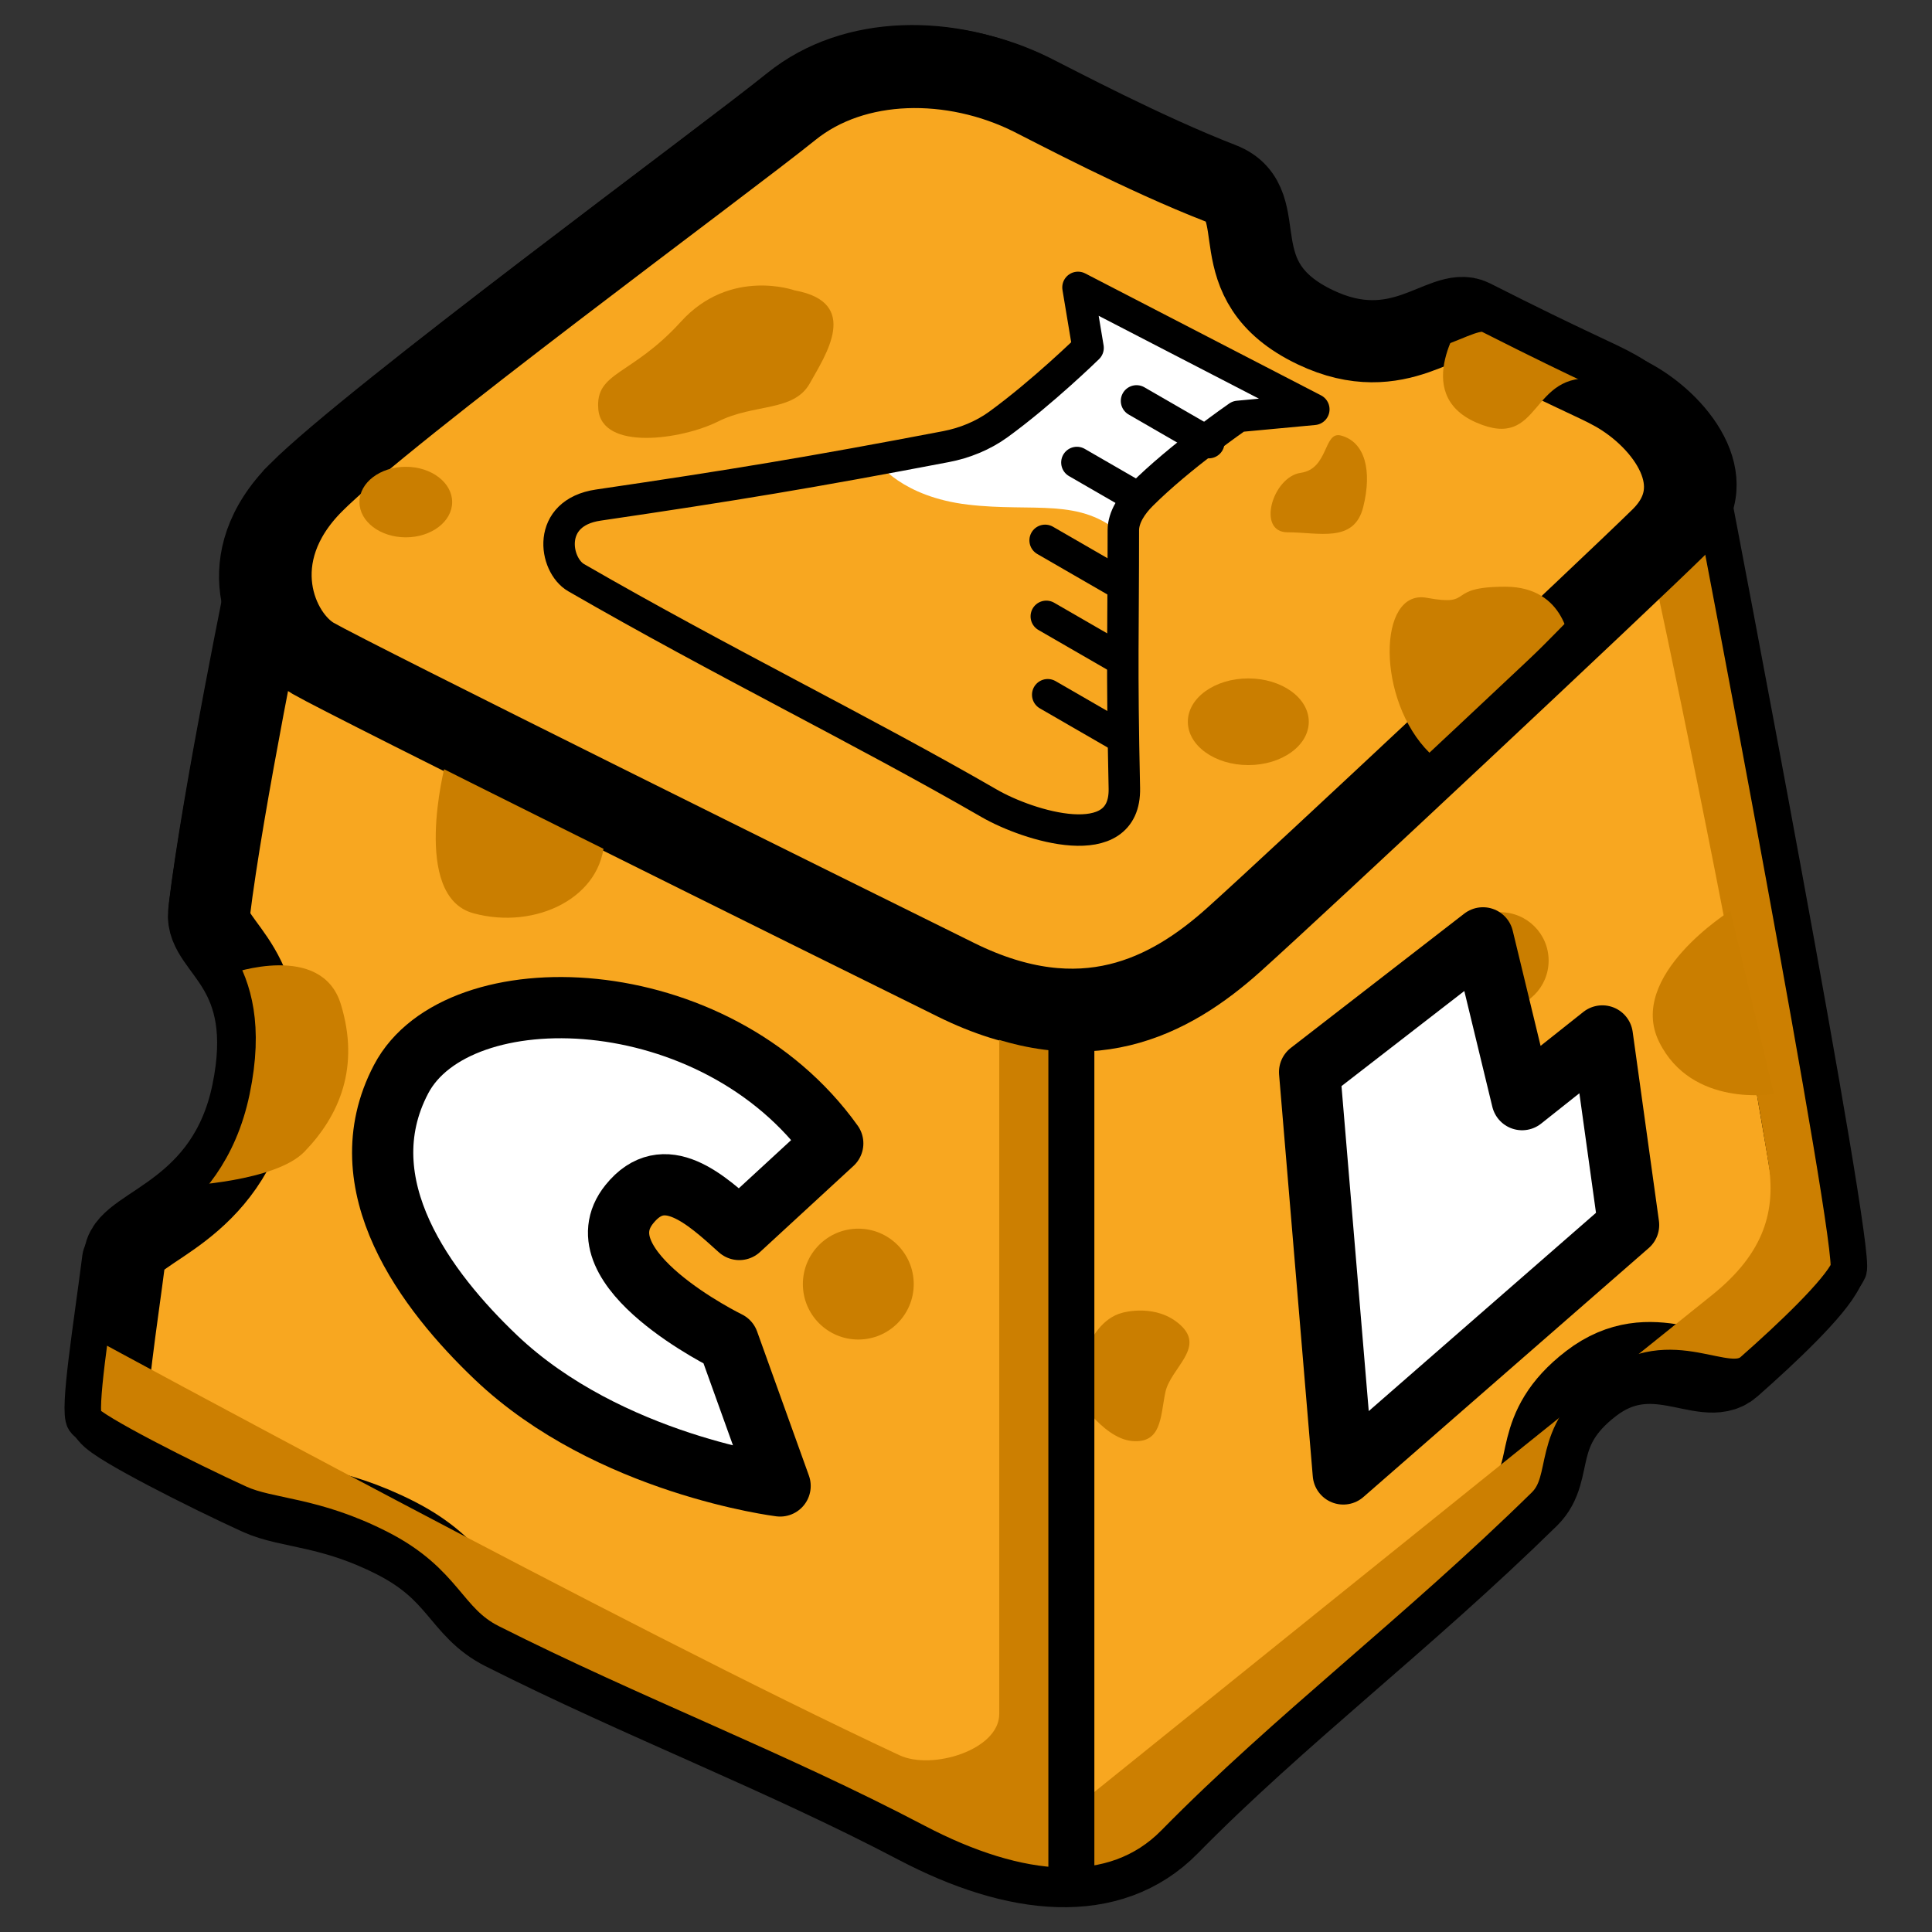 <?xml version="1.0" encoding="UTF-8" standalone="no"?>
<!-- Created with Inkscape (http://www.inkscape.org/) -->

<svg
   width="1083.733mm"
   height="1083.733mm"
   viewBox="0 0 1083.733 1083.733"
   version="1.1"
   id="svg1"
   xml:space="preserve"
   xmlns="http://www.w3.org/2000/svg"
   xmlns:svg="http://www.w3.org/2000/svg"><rect x="0" y="0" width="1083.733" height="1083.733" fill="#333333" stroke="none"/><defs
     id="defs1" /><g
     id="layer1"><g
       id="g40"
       transform="translate(4.9,10.844)"
       style="display:inline"><g
         id="g24"><path
           style="fill:#f8a720;fill-opacity:1;stroke:#000000;stroke-width:45.965;stroke-linecap:round;stroke-dasharray:none;paint-order:markers stroke fill"
           d="m 145.171,316.547 c 0,0 -25.325,122.675 -32.818,184.782 -2.339,19.39 39.056,30.587 24.369,101.113 -13.976,67.107 -69.456,74.48 -71.563,91.054 -4.765,37.491 -12.302,83.29 -8.692,88.795 3.918,5.975 55.225,31.963 84.212,45.168 16.754,7.632 40.575,6.125 76.557,24.498 35.982,18.374 36.875,39.394 60.48,51.293 78.072,39.356 156.369,69.002 231.966,108.71 56.198,29.519 107.953,34.257 140.864,0.765 61.344,-62.424 131.217,-114.868 201.77,-184.061 14.929,-14.641 1.546,-37.493 35.257,-63.413 34.386,-26.439 63.865,2.563 78.17,-10.034 21.223,-18.689 46.748,-42.979 52.275,-54.843 4.925,-10.57 -74.099,-422.204 -74.099,-422.204 z"
           id="path2" /><path
           style="fill:#f8a720;fill-opacity:1;stroke:#000000;stroke-width:46.068;stroke-linecap:round;stroke-dasharray:none;stroke-opacity:1;paint-order:markers stroke fill"
           d="M 170.791,259.617 C 211.78,218.628 401.497,79.298 437.954,49.811 474.412,20.324 530.119,20.545 573.8,42.264 c 12.246,6.089 62.802,32.964 106.133,49.776 30.225,11.727 -2.166,54.389 53.024,80.715 47.372,22.597 72.316,-11.81 87.577,-4.082 56.725,28.727 69.353,33.171 80.805,39.624 28.322,15.958 56.246,52.959 25.66,83.017 -30.586,30.058 -203.104,191.7 -239.239,224.145 -36.135,32.446 -85.313,58.419 -156.222,23.396 C 460.628,503.832 192.115,370.794 170.791,358.483 c -21.324,-12.311 -40.989,-57.876 0,-98.865 z"
           id="path24" /></g><g
         id="g26"><path
           style="display:inline;fill:#cc7f01;fill-opacity:1;stroke:none;stroke-width:19.9;stroke-linecap:round;stroke-dasharray:none;stroke-opacity:1;paint-order:markers stroke fill"
           d="m 602.615,999.459 c 0,0 234.996,-189.401 352.75,-283.783 29.884,-23.952 35.988,-47.95 31.657,-74.62 -21.234,-130.753 -63.314,-325.615 -63.314,-325.615 l 29.396,-39.571 79.143,429.632 -70.235,54.189 -46.783,7.429 -27.7,21.482 -20.916,39.006 -236.863,214.816 -35.049,4.522 z"
           id="path8" /><path
           style="fill:#cc7f01;fill-opacity:1;stroke:none;stroke-width:25.8;stroke-linecap:round;stroke-dasharray:none;stroke-opacity:1;paint-order:markers stroke fill"
           d="m 50.049,741.26 c 0,0 295.434,160.605 449.615,232.484 18.301,8.532 55.962,-2.993 55.962,-23.184 0,-152.429 0,-385.341 0,-385.341 l 40.445,8.742 V 1041.342 L 550.829,1042.498 268.619,912.186 224.649,866.616 181.478,848.229 131.911,837.836 41.572,789.069 Z"
           id="path6" /></g><g
         id="g28"><path
           style="fill:#ca7e00;fill-opacity:1;stroke:none;stroke-width:38.5;stroke-linecap:round;stroke-dasharray:none;stroke-opacity:1;paint-order:markers stroke fill"
           d="m 440.938,152.067 c 0,0 -36.179,-13.002 -63.879,17.524 -27.7,30.526 -48.071,27.964 -46.355,49.011 1.932,23.701 46.92,17.13 67.271,6.954 20.351,-10.175 42.423,-5.235 51.443,-21.482 8.526,-15.357 28.831,-45.224 -8.48,-52.008 z"
           id="path12" /><path
           style="fill:#ca7e00;fill-opacity:1;stroke:none;stroke-width:38.5;stroke-linecap:round;stroke-dasharray:none;stroke-opacity:1;paint-order:markers stroke fill"
           d="m 747.333,233.471 c -9.917,-2.659 -6.784,18.655 -22.612,20.916 -15.829,2.261 -24.873,33.353 -7.349,33.353 17.524,0 37.31,6.218 42.398,-14.133 5.088,-20.351 1.092,-36.51 -12.437,-40.137 z"
           id="path13" /><path
           style="fill:#ca7e00;fill-opacity:1;stroke:none;stroke-width:38.5;stroke-linecap:round;stroke-dasharray:none;stroke-opacity:1;paint-order:markers stroke fill"
           d="m 816.3,167.33 c 0,0 -30.526,42.398 6.784,58.792 37.31,16.394 29.396,-29.396 67.837,-24.308 48.692,6.445 -74.62,-34.484 -74.62,-34.484 z"
           id="path14" /><path
           style="fill:#ca7e00;fill-opacity:1;stroke:none;stroke-width:38.5;stroke-linecap:round;stroke-dasharray:none;stroke-opacity:1;paint-order:markers stroke fill"
           d="m 875.657,351.054 c 0,0 -1.696,-32.788 -36.18,-32.788 -34.484,0 -16.394,11.306 -44.094,6.218 -27.7,-5.088 -28.265,57.661 1.696,87.057 29.961,29.396 78.577,-60.488 78.577,-60.488 z"
           id="path15" /><path
           style="fill:#ca7e00;fill-opacity:1;stroke:none;stroke-width:38.5;stroke-linecap:round;stroke-dasharray:none;stroke-opacity:1;paint-order:markers stroke fill"
           d="m 965.75,500.063 c 0,0 -58.361,36.376 -39.973,73.55 18.388,37.175 64.357,29.18 64.357,29.18 z"
           id="path16" /><path
           style="fill:#ca7e00;fill-opacity:1;stroke:none;stroke-width:38.5;stroke-linecap:round;stroke-dasharray:none;stroke-opacity:1;paint-order:markers stroke fill"
           d="m 124.716,535.24 c 0,0 50.766,-17.988 61.559,17.188 10.793,35.176 -0.641,62.323 -20.386,82.744 -16.361,16.921 -67.954,19.187 -67.954,19.187 l 31.978,-75.549 z"
           id="path17" /><path
           style="fill:#ca7e00;fill-opacity:1;stroke:none;stroke-width:38.5;stroke-linecap:round;stroke-dasharray:none;stroke-opacity:1;paint-order:markers stroke fill"
           d="m 244.777,418.326 c 0,0 -19.22,73.49 15.829,83.1 35.049,9.61 72.924,-9.045 73.49,-41.833 0.565,-32.788 -89.318,-41.267 -89.318,-41.267 z"
           id="path18" /><circle
           style="fill:#ca7e00;fill-opacity:1;stroke:none;stroke-width:38.5;stroke-linecap:round;stroke-dasharray:none;stroke-opacity:1;paint-order:markers stroke fill"
           id="path19"
           cx="476.552"
           cy="709.457"
           r="31.092" /><circle
           style="fill:#ca7e00;fill-opacity:1;stroke:none;stroke-width:38.5;stroke-linecap:round;stroke-dasharray:none;stroke-opacity:1;paint-order:markers stroke fill"
           id="path20"
           cx="836.651"
           cy="527.995"
           r="27.135" /><ellipse
           style="fill:#ca7e00;fill-opacity:1;stroke:none;stroke-width:38.5;stroke-linecap:round;stroke-dasharray:none;stroke-opacity:1;paint-order:markers stroke fill"
           id="path21"
           cx="695.325"
           cy="394.017"
           rx="33.918"
           ry="24.308" /><ellipse
           style="fill:#ca7e00;fill-opacity:1;stroke:none;stroke-width:38.5;stroke-linecap:round;stroke-dasharray:none;stroke-opacity:1;paint-order:markers stroke fill"
           id="path22"
           cx="222.73"
           cy="270.781"
           rx="26.004"
           ry="19.786" /><path
           style="fill:#ca7e00;fill-opacity:1;stroke:none;stroke-width:38.5;stroke-linecap:round;stroke-dasharray:none;stroke-opacity:1;paint-order:markers stroke fill"
           d="m 624.779,725.511 c 0,0 19.187,-5.596 32.778,7.195 13.591,12.791 -5.996,23.984 -8.794,37.575 -2.798,13.591 -1.999,28.781 -18.787,27.182 -16.789,-1.599 -32.378,-27.182 -32.378,-27.182 0,0 4.797,-39.174 27.182,-44.77 z"
           id="path23" /></g><g
         id="g27"><path
           style="fill:#ffffff;fill-opacity:1;stroke:#000000;stroke-width:34.345;stroke-linecap:round;stroke-linejoin:round;stroke-dasharray:none;stroke-opacity:1;paint-order:markers stroke fill"
           d="m 462.226,630.524 -52.433,48.3 c -18.646,-16.845 -42.068,-38.532 -61.666,-14.199 -28.986,35.992 55.497,77.204 55.497,77.204 l 29.062,80.856 c 0,0 -96.146,-11.878 -159.441,-72.147 -38.719,-36.868 -84.317,-96.738 -53.152,-156.044 31.538,-60.016 176.033,-56.369 242.132,36.029 z"
           id="path9" /><path
           style="fill:#ffffff;fill-opacity:1;stroke:#000000;stroke-width:34.345;stroke-linecap:round;stroke-linejoin:round;stroke-dasharray:none;stroke-opacity:1;paint-order:markers stroke fill"
           d="m 729.702,590.526 18.903,225.418 160.034,-139.643 -14.73,-106.044 -45.006,35.726 -21.956,-90.747 z"
           id="path10" /><path
           style="fill:#ffffff;fill-opacity:1;stroke:none;stroke-width:17.646;stroke-linecap:round;stroke-linejoin:round;stroke-dasharray:none;stroke-opacity:1;paint-order:markers stroke fill"
           d="m 461.689,253.829 76.748,-16.789 65.556,-51.166 -2.798,-36.775 124.716,67.555 -39.973,7.995 -61.159,54.763 0.799,65.956 z"
           id="path40" /><g
           id="g25"><path
             style="fill:#f8a720;fill-opacity:1;stroke:none;stroke-width:17.646;stroke-linecap:round;stroke-linejoin:round;stroke-dasharray:none;stroke-opacity:1;paint-order:markers stroke fill"
             d="m 312.989,280.611 174.682,-31.978 c 0,0 13.191,19.187 50.366,23.584 37.175,4.397 63.157,-4.397 86.742,17.188 0.4,3.598 0.799,150.699 0.799,150.699 l -28.781,15.589 -282.21,-146.301 z"
             id="path34" /><path
             style="fill:none;fill-opacity:1;stroke:#000000;stroke-width:17.646;stroke-linecap:round;stroke-linejoin:round;stroke-dasharray:none;stroke-opacity:1;paint-order:markers stroke fill"
             d="m 330.703,272.477 c -29.425,4.32 -24.723,33.609 -12.437,40.702 82.677,47.733 159.634,84.978 231.775,126.628 22.004,12.704 76.582,29.706 75.751,-8.48 -1.523,-70.019 -0.565,-86.616 -0.565,-144.718 0,-7.416 4.931,-14.542 10.175,-19.786 21.418,-21.418 54.269,-44.094 54.269,-44.094 l 42.398,-3.957 -132.281,-68.402 5.653,33.918 c 0,0 -25.556,24.975 -50.312,42.963 -8.607,6.254 -18.945,10.441 -29.396,12.437 -74.87,14.299 -119.565,21.709 -195.03,32.788 z"
             id="path33" /><path
             style="fill:none;fill-opacity:1;stroke:#000000;stroke-width:17.646;stroke-linecap:round;stroke-linejoin:round;stroke-dasharray:none;stroke-opacity:1;paint-order:markers stroke fill"
             d="M 625.179,403.328 582.808,378.866"
             id="path35" /><path
             style="fill:none;fill-opacity:1;stroke:#000000;stroke-width:17.646;stroke-linecap:round;stroke-linejoin:round;stroke-dasharray:none;stroke-opacity:1;paint-order:markers stroke fill"
             d="M 624.38,359.358 582.009,334.895"
             id="path36" /><path
             style="fill:none;fill-opacity:1;stroke:#000000;stroke-width:17.646;stroke-linecap:round;stroke-linejoin:round;stroke-dasharray:none;stroke-opacity:1;paint-order:markers stroke fill"
             d="M 622.781,316.187 581.355,292.27"
             id="path37" /><path
             style="fill:none;fill-opacity:1;stroke:#000000;stroke-width:17.646;stroke-linecap:round;stroke-linejoin:round;stroke-dasharray:none;stroke-opacity:1;paint-order:markers stroke fill"
             d="M 633.174,268.219 599.175,248.591"
             id="path38" /><path
             style="fill:none;fill-opacity:1;stroke:#000000;stroke-width:17.646;stroke-linecap:round;stroke-linejoin:round;stroke-dasharray:none;stroke-opacity:1;paint-order:markers stroke fill"
             d="M 673.147,237.44 632.621,214.043"
             id="path39" /></g></g><g
         id="g23"><path
           style="fill:#ffffff;stroke:#000000;stroke-width:25.8;stroke-linecap:round;stroke-dasharray:none;stroke-opacity:1;paint-order:markers stroke fill"
           d="M 596.071,1041.342 V 573.962"
           id="path3" /><path
           style="fill:none;fill-opacity:1;stroke:#000000;stroke-width:20.478;stroke-linecap:round;stroke-dasharray:none;paint-order:markers stroke fill"
           d="m 133.786,306.657 c 0,0 -26.061,126.239 -33.772,190.152 -2.407,19.954 40.191,31.476 25.077,104.051 -14.382,69.057 -71.474,76.645 -73.642,93.7 -4.903,38.581 -12.66,85.71 -8.945,91.376 4.032,6.149 56.83,32.892 86.659,46.481 17.241,7.854 41.754,6.303 78.781,25.21 37.027,18.907 37.947,40.539 62.237,52.783 80.341,40.499 160.912,71.007 238.707,111.869 57.831,30.376 111.09,35.252 144.957,0.788 63.127,-64.238 135.03,-118.206 207.634,-189.409 15.363,-15.066 1.591,-38.583 36.281,-65.256 35.385,-27.208 65.721,2.637 80.441,-10.326 21.839,-19.232 48.106,-44.228 53.794,-56.436 5.068,-10.878 -76.252,-434.473 -76.252,-434.473 0,0 -170.251,184.296 -292.352,279.926 -30.311,23.74 -81.891,24.946 -115.18,8.644 C 414.5,490.252 146.839,359.767 146.839,359.767 Z"
           id="path7" /><path
           style="fill:none;fill-opacity:1;stroke:#000000;stroke-width:25.561;stroke-linecap:round;stroke-dasharray:none;stroke-opacity:1;paint-order:markers stroke fill"
           d="M 155.627,258.337 C 198.284,215.68 395.721,70.68 433.662,39.993 471.603,9.306 529.578,9.536 575.036,32.139 c 12.744,6.337 65.357,34.305 110.452,51.801 31.455,12.204 -2.254,56.602 55.182,84 49.3,23.517 75.259,-12.291 91.141,-4.248 59.034,29.896 72.175,34.521 84.093,41.237 29.474,16.608 58.535,55.114 26.704,86.395 -31.831,31.281 -211.369,199.501 -248.975,233.267 -37.606,33.766 -88.785,60.797 -162.58,24.348 -73.795,-36.449 -353.235,-174.901 -375.426,-187.713 -22.192,-12.812 -42.657,-60.232 0,-102.889 z"
           id="path1" /></g></g></g></svg>
